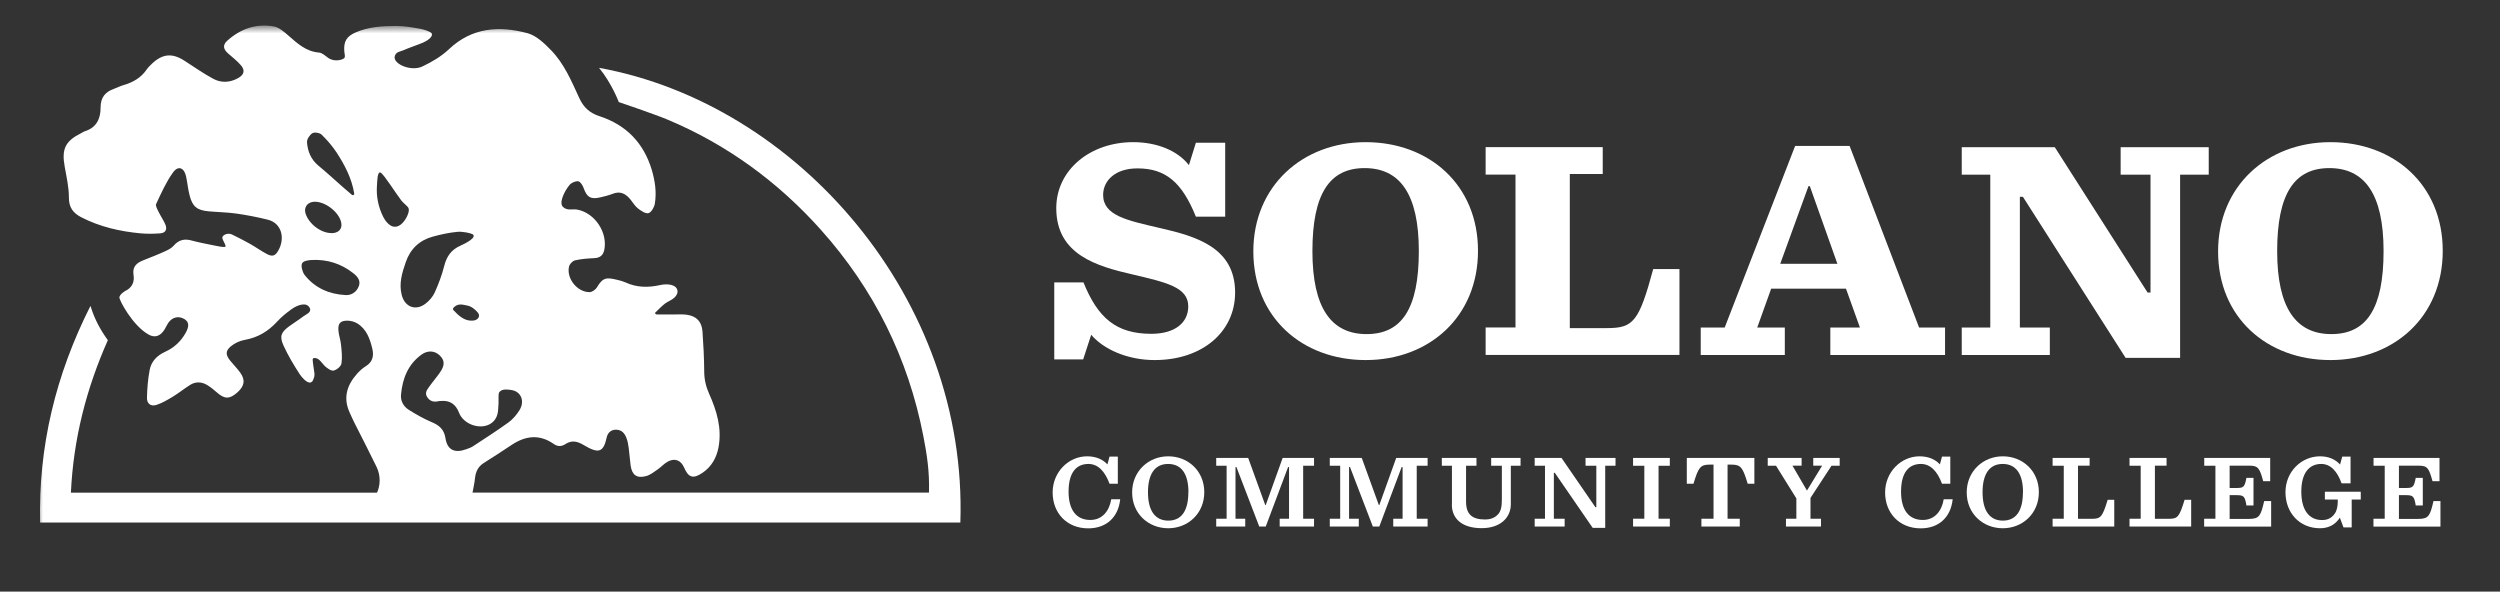 <svg width="262" height="62" viewBox="0 0 262 62" fill="none" xmlns="http://www.w3.org/2000/svg">
<rect x="0" y="0" width="262" height="62" fill="#333333" stroke="none"/>
<g clip-path="url(#clip0_274_68)">
<mask id="mask0_274_68" style="mask-type:luminance" maskUnits="userSpaceOnUse" x="3" y="2" width="223" height="91">
<path d="M225.674 2.67H3.871V92.375H225.674V2.67Z" fill="white"/>
</mask>
<g mask="url(#mask0_274_68)">
<path d="M39.426 51.812C39.916 50.892 39.886 49.802 39.466 48.932C38.726 47.402 37.946 45.903 37.186 44.393C36.986 44.003 36.806 43.593 36.626 43.193C35.946 41.673 36.365 40.364 37.406 39.184C37.676 38.884 37.986 38.594 38.326 38.384C39.066 37.934 39.196 37.284 39.016 36.534C38.766 35.504 38.416 34.494 37.446 33.895C37.146 33.715 36.756 33.605 36.406 33.605C35.675 33.605 35.415 33.885 35.465 34.604C35.495 35.104 35.685 35.594 35.735 36.094C35.805 36.764 35.886 37.444 35.785 38.094C35.735 38.394 35.295 38.764 34.965 38.834C34.705 38.894 34.315 38.604 34.065 38.384C33.725 38.074 33.415 37.414 32.855 37.534C32.825 37.534 32.765 37.634 32.765 37.674C32.795 38.164 32.895 38.644 32.955 39.134C32.965 39.304 32.955 39.474 32.885 39.624C32.855 39.684 32.785 40.114 32.445 40.093C32.105 40.074 31.645 39.574 31.395 39.194C30.775 38.234 30.175 37.234 29.704 36.194C29.274 35.234 29.465 34.814 30.305 34.194C30.795 33.834 31.325 33.515 31.805 33.145C32.055 32.955 32.665 32.745 32.475 32.305C32.155 31.565 31.105 32.005 30.565 32.395C30.015 32.785 29.485 33.225 29.024 33.725C28.094 34.734 27.004 35.384 25.634 35.624C25.124 35.714 24.594 35.964 24.194 36.294C23.614 36.774 23.644 37.194 24.114 37.784C24.454 38.204 24.844 38.594 25.164 39.034C25.744 39.824 25.624 40.483 24.834 41.163C24.054 41.833 23.544 41.833 22.773 41.163C22.443 40.873 22.103 40.593 21.733 40.364C21.143 40.004 20.503 39.964 19.903 40.353C19.303 40.733 18.743 41.183 18.143 41.553C17.593 41.883 17.033 42.223 16.433 42.423C15.822 42.633 15.392 42.323 15.402 41.693C15.422 40.723 15.502 39.734 15.682 38.784C15.852 37.874 16.453 37.254 17.333 36.854C18.243 36.444 18.973 35.764 19.463 34.874C19.853 34.175 19.803 33.735 19.333 33.445C18.733 33.075 18.063 33.225 17.643 33.825C17.493 34.044 17.383 34.304 17.243 34.534C16.802 35.234 16.223 35.454 15.522 35.034C13.872 34.075 12.482 31.445 12.512 31.155C12.542 30.875 13.002 30.555 13.142 30.485C13.832 30.155 14.122 29.565 13.992 28.785C13.862 27.936 14.332 27.546 15.022 27.276C15.772 26.976 16.532 26.686 17.273 26.346C17.603 26.196 17.973 26.016 18.203 25.746C18.743 25.116 19.353 24.996 20.123 25.216C20.903 25.426 21.703 25.576 22.503 25.736C22.823 25.806 23.404 25.926 23.594 25.866C23.774 25.806 23.363 25.256 23.303 24.956C23.233 24.656 23.864 24.356 24.294 24.566C24.934 24.876 25.564 25.196 26.184 25.546C26.774 25.876 27.324 26.276 27.924 26.596C28.534 26.936 28.844 26.836 29.174 26.246C29.915 24.916 29.485 23.376 28.074 23.026C26.994 22.756 25.904 22.546 24.804 22.386C23.834 22.246 22.843 22.236 21.863 22.146C20.653 22.036 20.173 21.657 19.873 20.487C19.703 19.837 19.643 19.157 19.503 18.497C19.303 17.557 18.663 17.317 18.123 18.087C17.403 19.087 16.893 20.247 16.363 21.377C16.273 21.567 16.492 21.936 16.622 22.206C16.843 22.656 17.133 23.076 17.333 23.536C17.553 24.056 17.333 24.426 16.773 24.456C16.102 24.506 15.422 24.516 14.752 24.456C12.582 24.256 10.472 23.776 8.511 22.766C7.661 22.326 7.211 21.736 7.221 20.687C7.221 19.617 6.971 18.537 6.781 17.467C6.441 15.617 6.841 14.778 8.521 13.948C8.641 13.888 8.751 13.798 8.881 13.758C10.121 13.378 10.552 12.418 10.542 11.258C10.542 10.198 11.042 9.618 11.972 9.299C12.292 9.189 12.592 9.019 12.912 8.929C13.922 8.639 14.782 8.159 15.382 7.269C15.532 7.049 15.742 6.859 15.932 6.669C17.033 5.629 18.053 5.539 19.323 6.359C20.323 6.999 21.293 7.689 22.333 8.249C23.174 8.709 24.094 8.669 24.964 8.179C25.574 7.839 25.704 7.389 25.264 6.859C24.874 6.399 24.384 6.019 23.924 5.619C23.384 5.149 23.314 4.719 23.824 4.259C25.204 3.02 26.854 2.44 28.694 2.77C29.244 2.87 29.765 3.329 30.215 3.719C31.165 4.549 32.065 5.399 33.435 5.509C33.765 5.539 34.085 5.839 34.385 6.059C35.065 6.549 35.956 6.249 36.086 6.079C36.206 5.909 36.105 5.649 36.086 5.419C35.995 4.379 36.295 3.829 37.246 3.409C38.606 2.81 40.066 2.72 41.526 2.72C42.366 2.72 43.207 2.87 44.037 3.02C44.447 3.09 45.067 3.299 45.227 3.479C45.457 3.849 44.717 4.309 44.327 4.469C43.637 4.759 42.926 4.979 42.246 5.279C41.926 5.419 41.526 5.409 41.376 5.869C41.116 6.669 43.047 7.539 44.257 6.969C45.257 6.499 46.257 5.909 47.047 5.159C49.477 2.86 52.318 2.69 55.288 3.479C56.199 3.729 57.029 4.519 57.719 5.229C59.119 6.649 59.889 8.499 60.709 10.278C61.159 11.258 61.799 11.838 62.8 12.168C65.62 13.078 67.46 14.978 68.31 17.817C68.65 18.967 68.82 20.147 68.63 21.327C68.57 21.706 68.27 22.246 67.97 22.336C67.67 22.426 67.18 22.096 66.86 21.846C66.55 21.607 66.33 21.227 66.08 20.917C65.59 20.317 65.03 19.987 64.22 20.307C63.78 20.477 63.31 20.597 62.85 20.697C61.879 20.907 61.509 20.657 61.169 19.717C61.069 19.427 60.819 19.027 60.599 18.997C60.299 18.967 59.859 19.157 59.669 19.407C59.149 20.037 58.549 21.257 58.999 21.686C59.449 22.116 59.999 21.877 60.499 21.966C62.34 22.316 63.7 24.356 63.33 26.186C63.21 26.766 62.86 27.036 62.26 27.056C61.589 27.086 60.909 27.136 60.259 27.286C59.999 27.346 59.679 27.686 59.629 27.956C59.359 29.205 60.509 30.625 61.789 30.615C62.049 30.615 62.419 30.355 62.559 30.115C63.2 29.025 63.6 29.075 64.68 29.325C64.98 29.395 65.28 29.475 65.55 29.595C66.71 30.135 67.9 30.155 69.13 29.885C69.521 29.795 69.951 29.765 70.331 29.855C71.091 30.035 71.231 30.715 70.641 31.225C70.361 31.465 69.991 31.595 69.691 31.815C69.341 32.085 69.031 32.415 68.71 32.725C68.55 32.845 68.77 32.955 68.831 32.955C68.891 32.955 70.051 32.955 70.661 32.955C71.101 32.955 71.541 32.925 71.971 32.985C72.991 33.125 73.541 33.695 73.621 34.744C73.721 36.124 73.791 37.524 73.801 38.904C73.801 39.734 73.971 40.493 74.311 41.253C75.111 43.033 75.671 44.883 75.302 46.872C75.091 47.992 74.561 48.912 73.621 49.552C72.651 50.212 72.151 50.062 71.701 49.012C71.371 48.232 70.721 47.972 69.971 48.382C69.591 48.592 69.291 48.942 68.93 49.192C68.55 49.452 68.16 49.772 67.72 49.892C66.74 50.162 66.23 49.782 66.09 48.782C66.01 48.182 65.97 47.572 65.89 46.962C65.84 46.593 65.78 46.212 65.64 45.873C65.46 45.413 65.16 45.053 64.6 45.033C64.02 45.013 63.68 45.373 63.58 45.853C63.23 47.472 62.679 47.542 61.159 46.633C60.519 46.252 59.929 46.103 59.269 46.532C58.859 46.803 58.459 46.822 58.039 46.532C56.529 45.473 55.058 45.663 53.598 46.642C52.638 47.292 51.668 47.902 50.698 48.522C50.098 48.902 49.848 49.442 49.778 50.132C49.738 50.592 49.547 51.452 49.447 52.002M52.368 41.033C52.368 41.033 52.308 41.113 52.298 41.163C52.248 41.293 52.248 41.433 52.248 41.573C52.258 42.053 52.248 42.543 52.198 43.023C52.138 43.633 51.888 44.133 51.348 44.443C50.248 45.063 48.557 44.443 48.107 43.253C47.761 42.346 47.13 41.937 46.217 42.023C46.117 42.023 46.007 42.023 45.917 42.053C45.447 42.153 45.057 42.053 44.777 41.623C44.477 41.183 44.757 40.843 44.987 40.523C45.337 40.023 45.737 39.564 46.087 39.064C46.627 38.304 46.627 37.774 46.087 37.254C45.567 36.744 44.827 36.684 44.157 37.174C42.746 38.204 42.176 39.694 42.026 41.363C41.966 42.013 42.276 42.583 42.816 42.933C43.577 43.413 44.377 43.873 45.207 44.223C46.017 44.563 46.537 44.973 46.687 45.933C46.877 47.162 47.657 47.522 48.857 47.082C49.108 46.992 49.377 46.902 49.597 46.752C50.838 45.933 52.098 45.133 53.298 44.263C53.748 43.933 54.138 43.473 54.438 42.993C55.008 42.093 54.658 41.043 53.598 40.873C53.258 40.823 52.638 40.733 52.388 41.043M49.498 24.536C49.318 24.426 48.457 24.246 47.947 24.296C47.077 24.376 46.207 24.566 45.367 24.796C43.967 25.176 43.007 26.076 42.526 27.466C42.136 28.595 41.786 29.725 42.106 30.935C42.437 32.195 43.587 32.615 44.617 31.805C45.007 31.505 45.367 31.085 45.567 30.635C45.967 29.745 46.317 28.815 46.557 27.866C46.807 26.866 47.297 26.166 48.257 25.746C48.727 25.536 50.088 24.866 49.498 24.526M31.665 27.586C31.505 27.855 31.705 28.525 31.915 28.805C33.005 30.195 34.505 30.835 36.236 30.925C36.846 30.955 37.366 30.595 37.596 30.015C37.836 29.425 37.476 28.985 37.016 28.625C35.745 27.625 34.285 27.166 32.675 27.246C32.365 27.266 31.825 27.316 31.665 27.586ZM36.876 20.427C36.996 20.497 37.156 20.437 37.116 20.247C36.856 18.677 36.126 17.287 35.265 15.967C34.825 15.297 34.285 14.678 33.715 14.118C33.515 13.918 32.965 13.828 32.745 13.958C32.455 14.128 32.155 14.588 32.175 14.898C32.235 15.847 32.585 16.707 33.365 17.357C34.215 18.057 35.025 18.807 35.855 19.537C36.196 19.837 36.536 20.127 36.876 20.417M42.827 21.837C42.717 21.587 42.306 21.327 42.056 21.007C41.416 20.167 40.256 18.297 39.896 18.097C39.536 17.897 39.536 19.057 39.506 19.427C39.416 20.597 39.656 21.727 40.176 22.756C40.376 23.166 40.796 23.656 41.206 23.746C41.786 23.876 42.266 23.366 42.556 22.866C42.717 22.596 42.926 22.096 42.816 21.837M34.715 24.436C35.435 24.446 35.865 24.036 35.775 23.416C35.615 22.236 33.955 20.987 32.785 21.157C32.185 21.247 31.855 21.747 32.005 22.316C32.315 23.416 33.585 24.416 34.705 24.426M47.467 32.415C47.467 32.415 47.497 32.475 47.527 32.505C48.007 33.025 48.607 33.595 49.367 33.605C49.447 33.605 49.517 33.605 49.597 33.595C50.098 33.555 50.378 33.125 50.088 32.775C49.818 32.435 49.398 32.105 48.987 32.025C48.717 31.975 48.447 31.895 48.177 31.915C47.917 31.935 47.687 32.065 47.517 32.265C47.477 32.305 47.457 32.355 47.467 32.425" fill="white"/>
<path d="M49.468 51.622H97.355C97.425 49.432 97.145 47.662 96.775 45.743C95.185 37.534 91.594 30.305 86.013 24.066C81.532 19.057 76.192 15.158 69.991 12.548C68.561 11.948 64.85 10.698 64.85 10.698C64.85 10.698 64.12 8.739 62.78 7.109C83.583 10.888 101.436 31.315 100.645 54.761H4.201C4.021 46.782 5.831 39.284 9.482 32.055C9.922 33.505 10.562 34.624 11.302 35.654C9.061 40.693 7.691 45.993 7.431 51.632H39.536" fill="white"/>
</g>
<path d="M110.477 29.595H113.547C115.048 33.305 116.958 34.984 120.658 34.984C123.129 34.984 124.529 33.825 124.529 32.105C124.529 30.085 122.199 29.595 118.708 28.765C114.947 27.905 110.697 26.686 110.697 21.817C110.697 17.777 114.287 14.898 118.748 14.898C121.258 14.898 123.419 15.787 124.599 17.307L125.329 14.958H128.4V22.706H125.329C123.869 19.097 122.159 17.647 119.198 17.647C116.868 17.647 115.608 18.937 115.608 20.427C115.608 22.606 118.148 23.106 121.599 23.906C125.329 24.766 129.44 25.926 129.44 30.655C129.44 34.794 125.989 37.734 121.008 37.734C118.148 37.734 115.648 36.604 114.357 35.084L113.517 37.664H110.487V29.585L110.477 29.595Z" fill="white"/>
<path d="M131.35 26.346C131.35 19.527 136.471 14.898 143.122 14.898C149.773 14.898 154.894 19.367 154.894 26.286C154.894 33.205 149.773 37.734 143.122 37.734C136.471 37.734 131.35 33.265 131.35 26.346ZM148.693 26.316C148.693 20.327 146.702 17.617 143.012 17.617C139.321 17.617 137.541 20.327 137.541 26.316C137.541 32.305 139.531 35.014 143.222 35.014C146.912 35.014 148.693 32.335 148.693 26.316Z" fill="white"/>
<path d="M167.966 15.428V18.237H164.515V34.385H168.416C171.166 34.385 171.766 33.725 173.257 28.195H176.007V37.194H155.694V34.315H158.824V18.297H155.694V15.418H167.956L167.966 15.428Z" fill="white"/>
<path d="M193.46 30.255H185.618L184.158 34.325H187.049V37.204H178.237V34.325H180.748L188.129 15.297H193.84L201.121 34.325H203.841V37.204H191.819V34.325H194.92L193.46 30.255ZM186.569 27.645H192.559L189.669 19.507H189.529L186.569 27.645Z" fill="white"/>
<path d="M212.002 20.627H211.682V34.325H214.823V37.204H205.591V34.325H208.582V18.307H205.591V15.428H215.343L225.064 30.655H225.374V18.307H222.244V15.428H231.475V18.307H228.475V37.504H222.764L212.002 20.627Z" fill="white"/>
<path d="M232.456 26.346C232.456 19.527 237.576 14.898 244.227 14.898C250.878 14.898 255.999 19.367 255.999 26.286C255.999 33.205 250.878 37.734 244.227 37.734C237.576 37.734 232.456 33.265 232.456 26.346ZM249.798 26.316C249.798 20.327 247.808 17.617 244.117 17.617C240.427 17.617 238.647 20.327 238.647 26.316C238.647 32.305 240.637 35.014 244.327 35.014C248.018 35.014 249.798 32.335 249.798 26.316Z" fill="white"/>
<path d="M110.317 51.602C110.317 49.482 111.977 47.822 113.927 47.822C114.858 47.822 115.598 48.152 116.058 48.672L116.278 47.852H117.148V50.692H116.278C115.788 49.372 115.058 48.622 114.067 48.622C112.867 48.622 111.987 49.432 111.987 51.522C111.987 53.471 112.817 54.491 114.267 54.491C115.528 54.491 116.258 53.541 116.458 52.322H117.398C117.198 54.221 115.938 55.371 114.047 55.371C111.797 55.371 110.317 53.761 110.317 51.612" fill="white"/>
<path d="M118.648 51.602C118.648 49.402 120.348 47.822 122.429 47.822C124.509 47.822 126.209 49.352 126.209 51.582C126.209 53.811 124.509 55.361 122.429 55.361C120.348 55.361 118.648 53.831 118.648 51.602ZM124.549 51.592C124.549 49.642 123.799 48.622 122.419 48.622C121.039 48.622 120.308 49.662 120.308 51.592C120.308 53.521 121.059 54.561 122.439 54.561C123.819 54.561 124.539 53.531 124.539 51.592" fill="white"/>
<path d="M127.459 54.361H128.55V48.812H127.459V47.992H130.81L132.6 52.931H132.65L134.421 47.992H137.711V48.812H136.571V54.361H137.711V55.181H134.11V54.361H135.091V48.952H134.991L132.65 55.181H131.97L129.58 48.952H129.48V54.361H130.5V55.181H127.459V54.361Z" fill="white"/>
<path d="M139.361 54.361H140.451V48.812H139.361V47.992H142.712L144.502 52.931H144.552L146.322 47.992H149.613V48.812H148.473V54.361H149.613V55.181H146.012V54.361H146.992V48.952H146.892L144.552 55.181H143.872L141.482 48.952H141.382V54.361H142.402V55.181H139.361V54.361Z" fill="white"/>
<path d="M152.163 52.882V48.812H151.103V47.992H154.734V48.812H153.643V52.572C153.643 53.941 154.324 54.441 155.624 54.441C156.214 54.441 156.614 54.271 156.924 53.971C157.294 53.621 157.394 53.131 157.394 52.332V48.812H156.274V47.992H159.354V48.812H158.334V52.852C158.334 54.181 157.314 55.351 155.274 55.351C153.233 55.351 152.153 54.371 152.153 52.871" fill="white"/>
<path d="M162.945 49.552H162.845V54.361H163.975V55.181H160.834V54.361H161.915V48.812H160.834V47.992H163.645L167.195 53.151H167.295V48.812H166.165V47.992H169.306V48.812H168.226V55.321H166.915L162.945 49.552Z" fill="white"/>
<path d="M171.146 54.361H172.326V48.812H171.146V47.992H174.997V48.812H173.816V54.361H174.997V55.181H171.146V54.361Z" fill="white"/>
<path d="M178.297 54.361H179.578V48.692H179.167C178.187 48.692 177.987 49.002 177.477 50.692H176.777V47.992H183.858V50.692H183.158C182.648 49.002 182.448 48.692 181.468 48.692H181.048V54.361H182.328V55.181H178.307V54.361H178.297Z" fill="white"/>
<path d="M190.959 48.802H190.029V47.992H192.799V48.812H191.939L189.739 52.182V54.361H190.839V55.181H187.169V54.361H188.259V52.232L186.128 48.812H185.258V47.992H188.809V48.802H187.849L189.369 51.412L190.959 48.802Z" fill="white"/>
<path d="M197.56 51.602C197.56 49.482 199.22 47.822 201.171 47.822C202.101 47.822 202.841 48.152 203.301 48.672L203.521 47.852H204.391V50.692H203.521C203.031 49.372 202.301 48.622 201.311 48.622C200.11 48.622 199.23 49.432 199.23 51.522C199.23 53.471 200.06 54.491 201.511 54.491C202.771 54.491 203.501 53.541 203.701 52.322H204.641C204.441 54.221 203.181 55.371 201.291 55.371C199.04 55.371 197.56 53.761 197.56 51.612" fill="white"/>
<path d="M206.112 51.602C206.112 49.402 207.812 47.822 209.892 47.822C211.972 47.822 213.673 49.352 213.673 51.582C213.673 53.811 211.972 55.361 209.892 55.361C207.812 55.361 206.112 53.831 206.112 51.602ZM212.012 51.592C212.012 49.642 211.262 48.622 209.882 48.622C208.502 48.622 207.772 49.662 207.772 51.592C207.772 53.521 208.522 54.561 209.902 54.561C211.282 54.561 212.002 53.531 212.002 51.592" fill="white"/>
<path d="M218.993 47.992V48.802H217.773V54.371H219.243C220.164 54.371 220.334 54.171 220.884 52.382H221.574V55.181H215.113V54.361H216.283V48.812H215.113V47.992H218.993Z" fill="white"/>
<path d="M227.055 47.992V48.802H225.834V54.371H227.305C228.225 54.371 228.395 54.171 228.945 52.382H229.635V55.181H223.174V54.361H224.344V48.812H223.174V47.992H227.055Z" fill="white"/>
<path d="M231.005 54.361H232.176V48.812H231.005V47.992H237.916V50.432H237.186C236.816 49.102 236.676 48.802 235.756 48.802H233.666V51.142H234.386C235.146 51.142 235.236 51.032 235.426 50.082H236.166V52.971H235.426C235.266 52.002 235.146 51.892 234.386 51.892H233.666V54.381H235.716C236.796 54.381 236.936 54.021 237.286 52.511H238.016V55.191H230.995V54.371L231.005 54.361Z" fill="white"/>
<path d="M243.137 55.361C240.987 55.361 239.517 53.741 239.517 51.582C239.517 49.422 241.197 47.822 243.137 47.822C244.067 47.822 244.777 48.162 245.237 48.682L245.468 47.852H246.338V50.652H245.398C244.927 49.352 244.227 48.622 243.257 48.622C242.087 48.622 241.177 49.462 241.177 51.522C241.177 53.411 241.947 54.501 243.367 54.501C244.057 54.501 244.457 54.171 244.697 53.801C244.907 53.521 244.997 52.992 244.997 52.592V52.352H243.647V51.532H247.408V52.352H246.458V55.271H245.598L245.217 54.251C244.787 54.921 244.117 55.361 243.127 55.361" fill="white"/>
<path d="M248.748 54.361H249.918V48.812H248.748V47.992H255.659V50.432H254.929C254.559 49.102 254.419 48.802 253.499 48.802H251.408V51.142H252.129C252.889 51.142 252.979 51.032 253.169 50.082H253.909V52.971H253.169C253.009 52.002 252.889 51.892 252.129 51.892H251.408V54.381H253.459C254.539 54.381 254.679 54.021 255.029 52.511H255.759V55.191H248.738V54.371L248.748 54.361Z" fill="white"/>
</g>
<defs>
<clipPath id="clip0_274_68">
<rect width="262" height="62" fill="white"/>
</clipPath>
</defs>
</svg>
